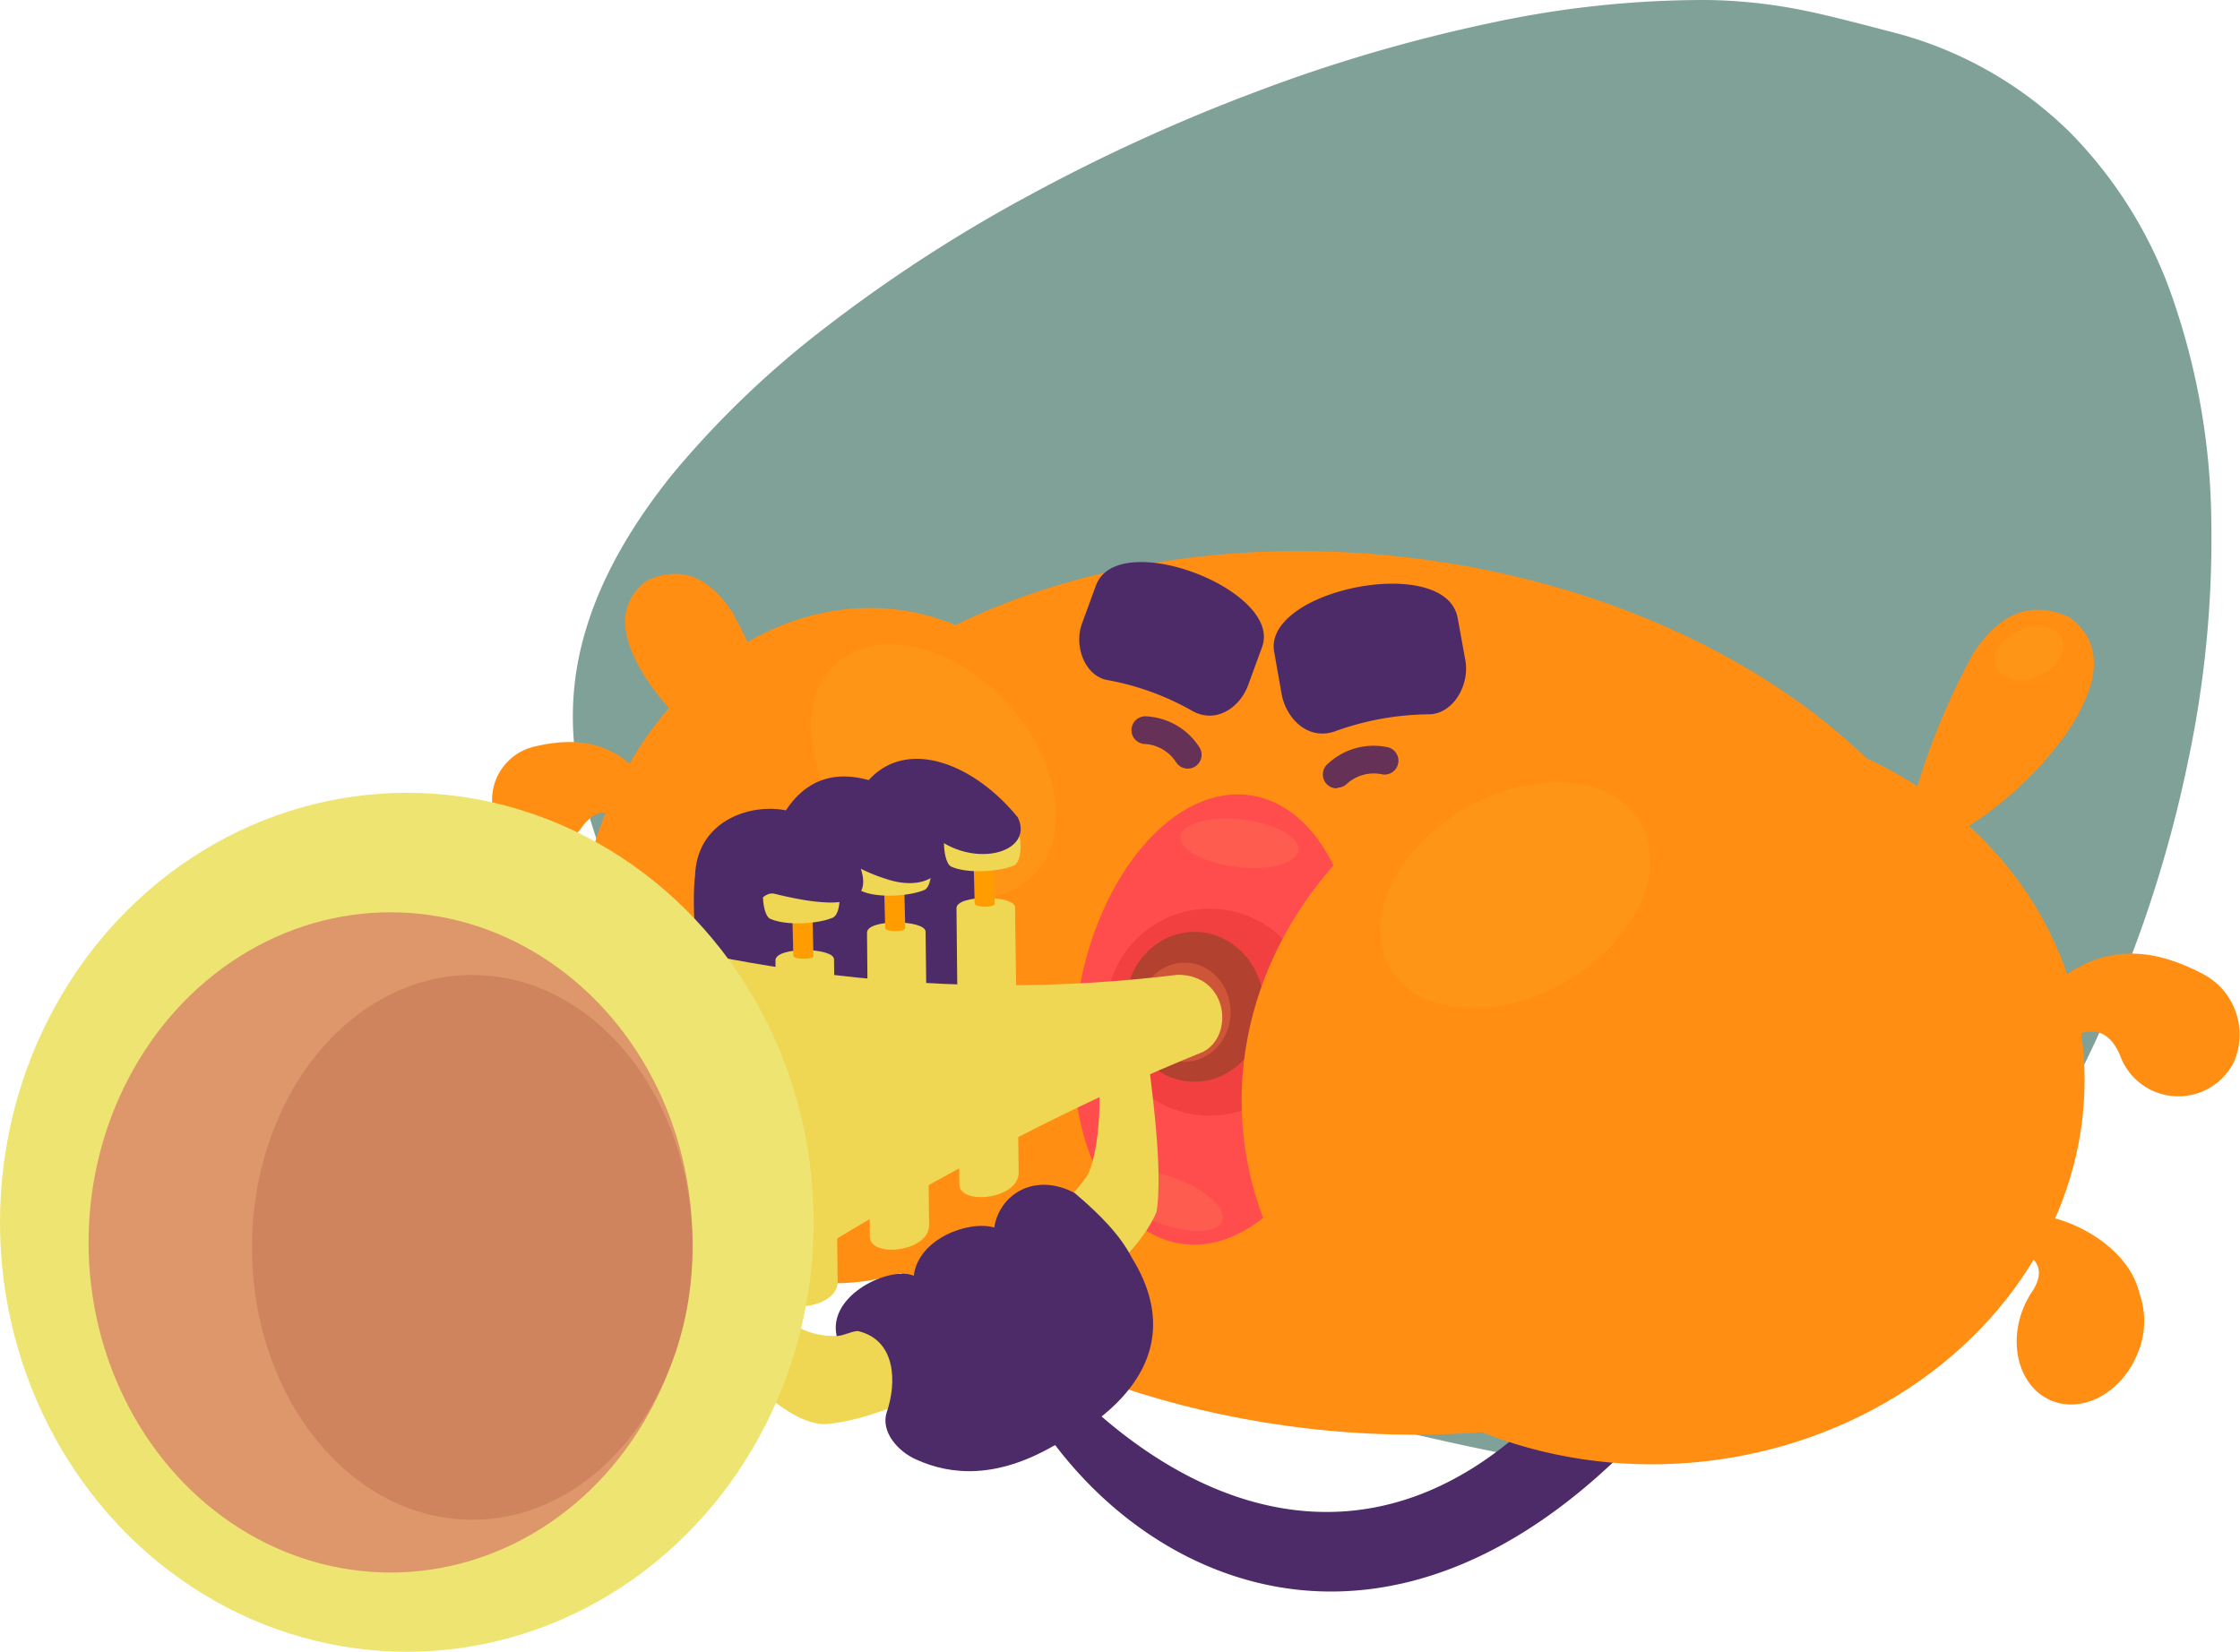 <svg xmlns:dc="http://purl.org/dc/elements/1.1/" xmlns:cc="http://creativecommons.org/ns#" xmlns:rdf="http://www.w3.org/1999/02/22-rdf-syntax-ns#" xmlns:svg="http://www.w3.org/2000/svg" xmlns="http://www.w3.org/2000/svg" xmlns:sodipodi="http://sodipodi.sourceforge.net/DTD/sodipodi-0.dtd" xmlns:inkscape="http://www.inkscape.org/namespaces/inkscape" viewBox="0 0 278.43 205.34" id="svg92" sodipodi:docname="BOTAO_PINTINHO_AMARELINHO.svg" inkscape:version="0.92.4 (5da689c313, 2019-01-14)"><defs id="defs4"><style id="style2">.cls-1{fill:#80a198;}.cls-2{fill:#ff8e12;}.cls-3{fill:#4d2b68;}.cls-4{fill:#ff4d4d;}.cls-5{fill:#ff5c50;}.cls-6{fill:#f24040;}.cls-7{fill:#b2422f;}.cls-8{fill:#cf5539;}.cls-9{fill:#ff9517;}.cls-10{fill:#efd753;}.cls-11{fill:#ff9c00;}.cls-12{fill:#663156;}.cls-13{fill:#eee471;}.cls-14{fill:#dd976b;}.cls-15{fill:#cf845d;}</style></defs><title id="title6">Asset 11</title><g id="botoes_musicas"><g data-name="Layer0 0 FILL" id="Layer0_0_FILL"><path style="fill:#80a198" inkscape:connector-curvature="0" id="path8" d="m 274.86,64.58 a 87.05,87.05 0 0 0 -4.63,-27 54.66,54.66 0 0 0 -13,-21.19 48.67,48.67 0 0 0 -22.43,-12.5 q -7.59,-2 -10.43,-2.56 A 64.51,64.51 0 0 0 212.26,0 a 126,126 0 0 0 -27,2.86 196.49,196.49 0 0 0 -29,8.5 A 224.67,224.67 0 0 0 127.9,24.3 185.24,185.24 0 0 0 102.84,40.53 118,118 0 0 0 83.61,58.92 q -8,9.94 -10.8,19.41 a 36.94,36.94 0 0 0 -0.45,19.93 q 16.38,63.36 116,82.73 24.9,2.73 42.85,-12 a 89.92,89.92 0 0 0 16.87,-18 143.68,143.68 0 0 0 14.7,-26.81 157.51,157.51 0 0 0 9.24,-29.77 133.06,133.06 0 0 0 2.84,-29.83 z" class="cls-1"></path></g><ellipse style="fill:#ff8e12" id="ellipse11" transform="rotate(-80.99,105.857,117.56)" ry="34.08" rx="42.16" cy="117.56" cx="105.86" class="cls-2"></ellipse><path style="fill:#4d2b68" inkscape:connector-curvature="0" id="path13" d="m 205.58,156.64 c 3.91,-6.5 15,-1.15 8.49,9.39 -34.54,48.14 -70.8,33.37 -85.56,9.79 a 2.84,2.84 0 0 1 4.43,-3.45 c 20.69,20.84 49.55,25.48 72.64,-15.73 z" class="cls-3"></path><ellipse style="fill:#ff8e12" id="ellipse15" transform="rotate(-83.28,168.67,123.421)" ry="79.86" rx="54.5" cy="123.42" cx="168.66" class="cls-2"></ellipse><ellipse style="fill:#ff4d4d" id="ellipse17" transform="rotate(-80.99,151.125,126.762)" ry="17.38" rx="28.2" cy="126.76" cx="151.14" class="cls-4"></ellipse><ellipse style="fill:#ff5c50" id="ellipse19" transform="rotate(-83.28,154.082,104.822)" ry="7.37" rx="2.97" cy="104.82" cx="154.07" class="cls-5"></ellipse><ellipse style="fill:#ff5c50" id="ellipse21" transform="rotate(-69.9,145.012,149.237)" ry="7.37" rx="2.97" cy="149.24" cx="145" class="cls-5"></ellipse><circle style="fill:#f24040" id="circle23" r="12.87" cy="125.83" cx="150.36" class="cls-6"></circle><ellipse style="fill:#b2422f" id="ellipse25" ry="9.32" rx="8.63" cy="125.16" cx="148.48" class="cls-7"></ellipse><ellipse style="fill:#cf5539" id="ellipse27" ry="6.16" rx="5.73" cy="125.83" cx="147.23" class="cls-8"></ellipse><ellipse style="fill:#ff9517" id="ellipse29" transform="rotate(-42.46,116.031,95.825)" ry="18.01" rx="12.47" cy="95.82" cx="116.03" class="cls-9"></ellipse><path style="fill:#ff8e12" inkscape:connector-curvature="0" id="path31" d="m 253.83,151.15 c 4.29,0.53 10.8,4.14 12.08,9.58 v 0 a 10.3,10.3 0 0 1 -0.27,7.67 c -2,4.78 -6.78,7.34 -10.67,5.71 -3.89,-1.63 -5.42,-6.83 -3.42,-11.61 a 11.28,11.28 0 0 1 1.16,-2.11 v 0 c 2.12,-3.48 -0.82,-5.15 -4,-5.08 -3.54,-0.37 -1.22,-4.65 5.12,-4.16 z" class="cls-2"></path><path style="fill:#ff8e12" inkscape:connector-curvature="0" id="path33" d="m 273.9,121.12 a 8.51,8.51 0 0 1 3.78,10.88 7.71,7.71 0 0 1 -14,-0.39 c -1.28,-3.48 -3.73,-4.49 -7.2,-2 -3.38,2.15 -5.52,-2.89 -1.5,-7 6.27,-5.41 12.45,-4.9 18.92,-1.49 z" class="cls-2"></path><path style="fill:#ff8e12" inkscape:connector-curvature="0" id="path35" d="m 66.31,92.84 a 6.8,6.8 0 0 0 -5.05,7.73 6.16,6.16 0 0 0 10.95,2.43 c 1.66,-2.45 3.76,-2.75 6,-0.12 2.2,2.33 4.83,-1.16 2.53,-5.17 C 76.88,92.26 72,91.46 66.31,92.84 Z" class="cls-2"></path><path style="fill:#ff8e12" inkscape:connector-curvature="0" id="path37" d="m 257.32,76.79 c 4.35,3.34 3.65,8.34 -0.52,14.47 A 44.71,44.71 0 0 1 242.56,104 c -2.76,1.28 -5.84,0.64 -5.19,-2.85 a 87.28,87.28 0 0 1 7.95,-20 c 3.2,-4.82 7.1,-6.66 12,-4.36 z" class="cls-2"></path><path style="fill:#ff8e12" inkscape:connector-curvature="0" id="path39" d="m 80.34,72.22 c -3.88,3 -3.25,7.41 0.45,12.86 A 39.79,39.79 0 0 0 93.45,96.4 c 2.46,1.14 5.19,0.57 4.62,-2.53 A 78,78 0 0 0 91,76.06 C 88.16,71.81 84.69,70.17 80.34,72.22 Z" class="cls-2"></path><path style="fill:#4d2b68" inkscape:connector-curvature="0" id="path41" d="m 111.08,102.62 a 28.78,28.78 0 0 1 12.48,2.7 c -3.53,2.47 -3,18.39 1.26,20.84 a 27.9,27.9 0 0 1 -13.74,3.37 c -11.47,0 -20.77,-6 -20.77,-13.45 0,-7.45 9.3,-13.46 20.77,-13.46 z" class="cls-3"></path><g id="trompete_botao_1"><path style="fill:#efd753" inkscape:connector-curvature="0" id="path43" d="m 126.17,112.78 0.45,32.95 c 0.06,3.36 -7.27,4.14 -7.38,1.55 0,-0.28 -0.33,-33.33 -0.35,-34.39 0.05,-1.71 7.25,-1.6 7.28,-0.11 z" class="cls-10"></path><path style="fill:#ff9c00" inkscape:connector-curvature="0" id="path45" d="m 123.54,107.67 c 0,0.11 0.11,4.57 0.11,4.65 0,0.55 -2.48,0.51 -2.5,0 l -0.11,-4.56 z" class="cls-11"></path><path style="fill:#efd753" inkscape:connector-curvature="0" id="path47" d="m 125.69,102.15 c 1.46,0.85 1.52,4.82 0.37,5.43 -1.76,0.79 -5.82,1.08 -7.84,0.15 -1,-0.51 -1.22,-4.4 -0.3,-5.29 1.35,-0.85 5.94,-1.09 7.77,-0.29 z" class="cls-10"></path></g><g id="trompete_botao_2"><path style="fill:#efd753" inkscape:connector-curvature="0" id="path50" d="m 115.05,115.82 0.44,36.44 c 0.07,3.37 -7.26,4.14 -7.37,1.55 0,-0.28 -0.33,-36.82 -0.35,-37.88 0.04,-1.71 7.23,-1.6 7.28,-0.11 z" class="cls-10"></path><path style="fill:#ff9c00" inkscape:connector-curvature="0" id="path52" d="m 112.41,110.71 c 0,0.11 0.12,4.57 0.11,4.65 0,0.55 -2.48,0.51 -2.49,0 l -0.12,-4.56 z" class="cls-11"></path><path style="fill:#efd753" inkscape:connector-curvature="0" id="path54" d="m 114.57,105.18 c 1.45,0.86 1.51,4.82 0.37,5.44 -1.77,0.78 -5.83,1.08 -7.85,0.15 -1,-0.52 -1.21,-4.41 -0.3,-5.29 1.35,-0.85 5.94,-1.09 7.78,-0.3 z" class="cls-10"></path></g><g id="trompete_botao_3"><path style="fill:#efd753" inkscape:connector-curvature="0" id="path57" d="m 103.67,119.26 0.45,40.06 c 0.06,3.36 -7.27,4.13 -7.38,1.55 0,-0.28 -0.33,-40.44 -0.35,-41.5 0.05,-1.71 7.25,-1.6 7.28,-0.11 z" class="cls-10"></path><path style="fill:#ff9c00" inkscape:connector-curvature="0" id="path59" d="m 101,114.15 c 0,0.11 0.11,4.57 0.11,4.65 0,0.55 -2.49,0.51 -2.5,0 l -0.11,-4.56 z" class="cls-11"></path><path style="fill:#efd753" inkscape:connector-curvature="0" id="path61" d="m 103.19,108.63 c 1.46,0.85 1.51,4.82 0.37,5.43 -1.76,0.79 -5.82,1.08 -7.85,0.15 -1,-0.51 -1.21,-4.4 -0.3,-5.29 1.35,-0.85 5.95,-1.09 7.78,-0.29 z" class="cls-10"></path></g><path style="fill:#efd753" inkscape:connector-curvature="0" id="path64" d="m 135.48,128.86 c 2,5.56 1.15,14 -0.18,17 -3,5.37 -21.29,18.28 -31.44,20.21 -6.76,0.26 -11.5,-7 -12.43,-13.68 -0.1,-0.27 -9.51,5.4 -9.51,5.4 0,0 13.24,19.92 20.93,19.23 11.75,-1.02 37.15,-16.72 40.93,-26.45 0.91,-6.61 -1.16,-18.5 -1.82,-25.41 a 26.46,26.46 0 0 0 -6.48,3.7 z" class="cls-10"></path><path style="fill:#efd753" inkscape:connector-curvature="0" id="path66" d="m 146.41,121.18 c -28.43,3.48 -56.44,-0.09 -85.83,-9.81 l 5.67,67.9 c 28.44,-20.75 56.51,-37.65 83.27,-48.5 3.95,-2 3.13,-9.59 -3.11,-9.59 z" class="cls-10"></path><ellipse style="fill:#ff8e12" id="ellipse68" transform="rotate(-6.33,206.914,135.608)" ry="46.4" rx="52.46" cy="135.54" cx="206.73" class="cls-2"></ellipse><ellipse style="fill:#ff9517" id="ellipse70" transform="rotate(-24.4,252.261,81.169)" ry="3.1" rx="4.47" cy="81.17" cx="252.22" class="cls-9"></ellipse><ellipse style="fill:#ff9517" id="ellipse72" transform="rotate(-30,188.341,111.286)" ry="12.47" rx="18.01" cy="111.28" cx="188.34" class="cls-9"></ellipse><path style="fill:#4d2b68" inkscape:connector-curvature="0" d="M 177.51,88.8 A 35.2,35.2 0 0 0 166,90.89 c -3.37,1.24 -6.13,-1.52 -6.7,-4.63 L 158.37,81 c -1.29,-7.76 21.41,-12.24 22.82,-4.15 l 0.95,5.22 c 0.57,3.15 -1.57,6.78 -4.63,6.73 z" class="cls-3" id="sobrancelha_d"></path><path style="fill:#4d2b68" inkscape:connector-curvature="0" d="m 137.75,84.56 a 33.32,33.32 0 0 1 10.42,3.8 c 3,1.7 6,-0.44 7,-3.26 l 1.73,-4.73 c 2.45,-7.06 -18.07,-14.89 -20.69,-7.55 l -1.73,4.73 c -1.02,2.82 0.4,6.57 3.27,7.01 z" class="cls-3" id="sobrancelha_e"></path><path style="fill:#663156" inkscape:connector-curvature="0" id="path76" d="m 166.23,97.92 a 1.69,1.69 0 0 0 1.21,-0.5 5,5 0 0 1 4.44,-1.14 1.724,1.724 0 0 0 0.44,-3.42 8.34,8.34 0 0 0 -7.32,2.14 1.72,1.72 0 0 0 1.21,3 z" class="cls-12"></path><path style="fill:#663156" inkscape:connector-curvature="0" id="path78" d="m 147.64,95.55 a 1.72,1.72 0 0 0 1.47,-2.61 8.35,8.35 0 0 0 -6.53,-3.88 1.723,1.723 0 0 0 -0.43,3.42 5,5 0 0 1 4,2.22 1.72,1.72 0 0 0 1.49,0.85 z" class="cls-12"></path><path style="fill:#4d2b68" inkscape:connector-curvature="0" id="path80" d="m 97.69,100.74 c 3,-4.55 7,-4.67 10.29,-3.76 4.83,-5.33 13.16,-2 18.54,4.65 2,4.22 -5,6.32 -10,2.65 2.15,4.47 -1.77,6.54 -6.33,5 A 21.16,21.16 0 0 1 107,108 c 1.54,4.7 -3.09,5 -10.73,3.11 v 0 c -2.32,-0.59 -5.18,6.14 -4.91,8.21 l -4.27,-0.78 c -0.89,-1.07 -1,-7.4 -0.69,-9.71 0.24,-6.76 6.79,-8.99 11.29,-8.09 z" class="cls-3"></path><path style="fill:#4d2b68" inkscape:connector-curvature="0" id="path82" d="m 104,166.1 c -1.19,-5.19 6.78,-8.78 9.58,-7.5 0.58,-4.68 6.91,-6.92 10,-6 0.67,-4.17 5.07,-6.9 10,-4.29 3,2.55 5.62,5.15 7.08,8 9.56,15.37 -9.58,23.37 -9.78,23.48 -7,4 -12.6,3.65 -17,1.65 -2.3,-1 -4.46,-3.51 -3.65,-5.9 1.25,-3.69 1.16,-8.95 -3.59,-10.07 -0.9,0.05 -1.59,0.53 -2.64,0.63 z" class="cls-3"></path><ellipse style="fill:#eee471" id="ellipse84" ry="53.39" rx="50.57" cy="151.95" cx="50.57" class="cls-13"></ellipse><ellipse style="fill:#dd976b" id="ellipse86" ry="41.04" rx="37.53" cy="154.45" cx="48.54" class="cls-14"></ellipse><ellipse style="fill:#cf845d" id="ellipse88" ry="33.86" rx="27.38" cy="155.07" cx="58.7" class="cls-15"></ellipse></g></svg>
